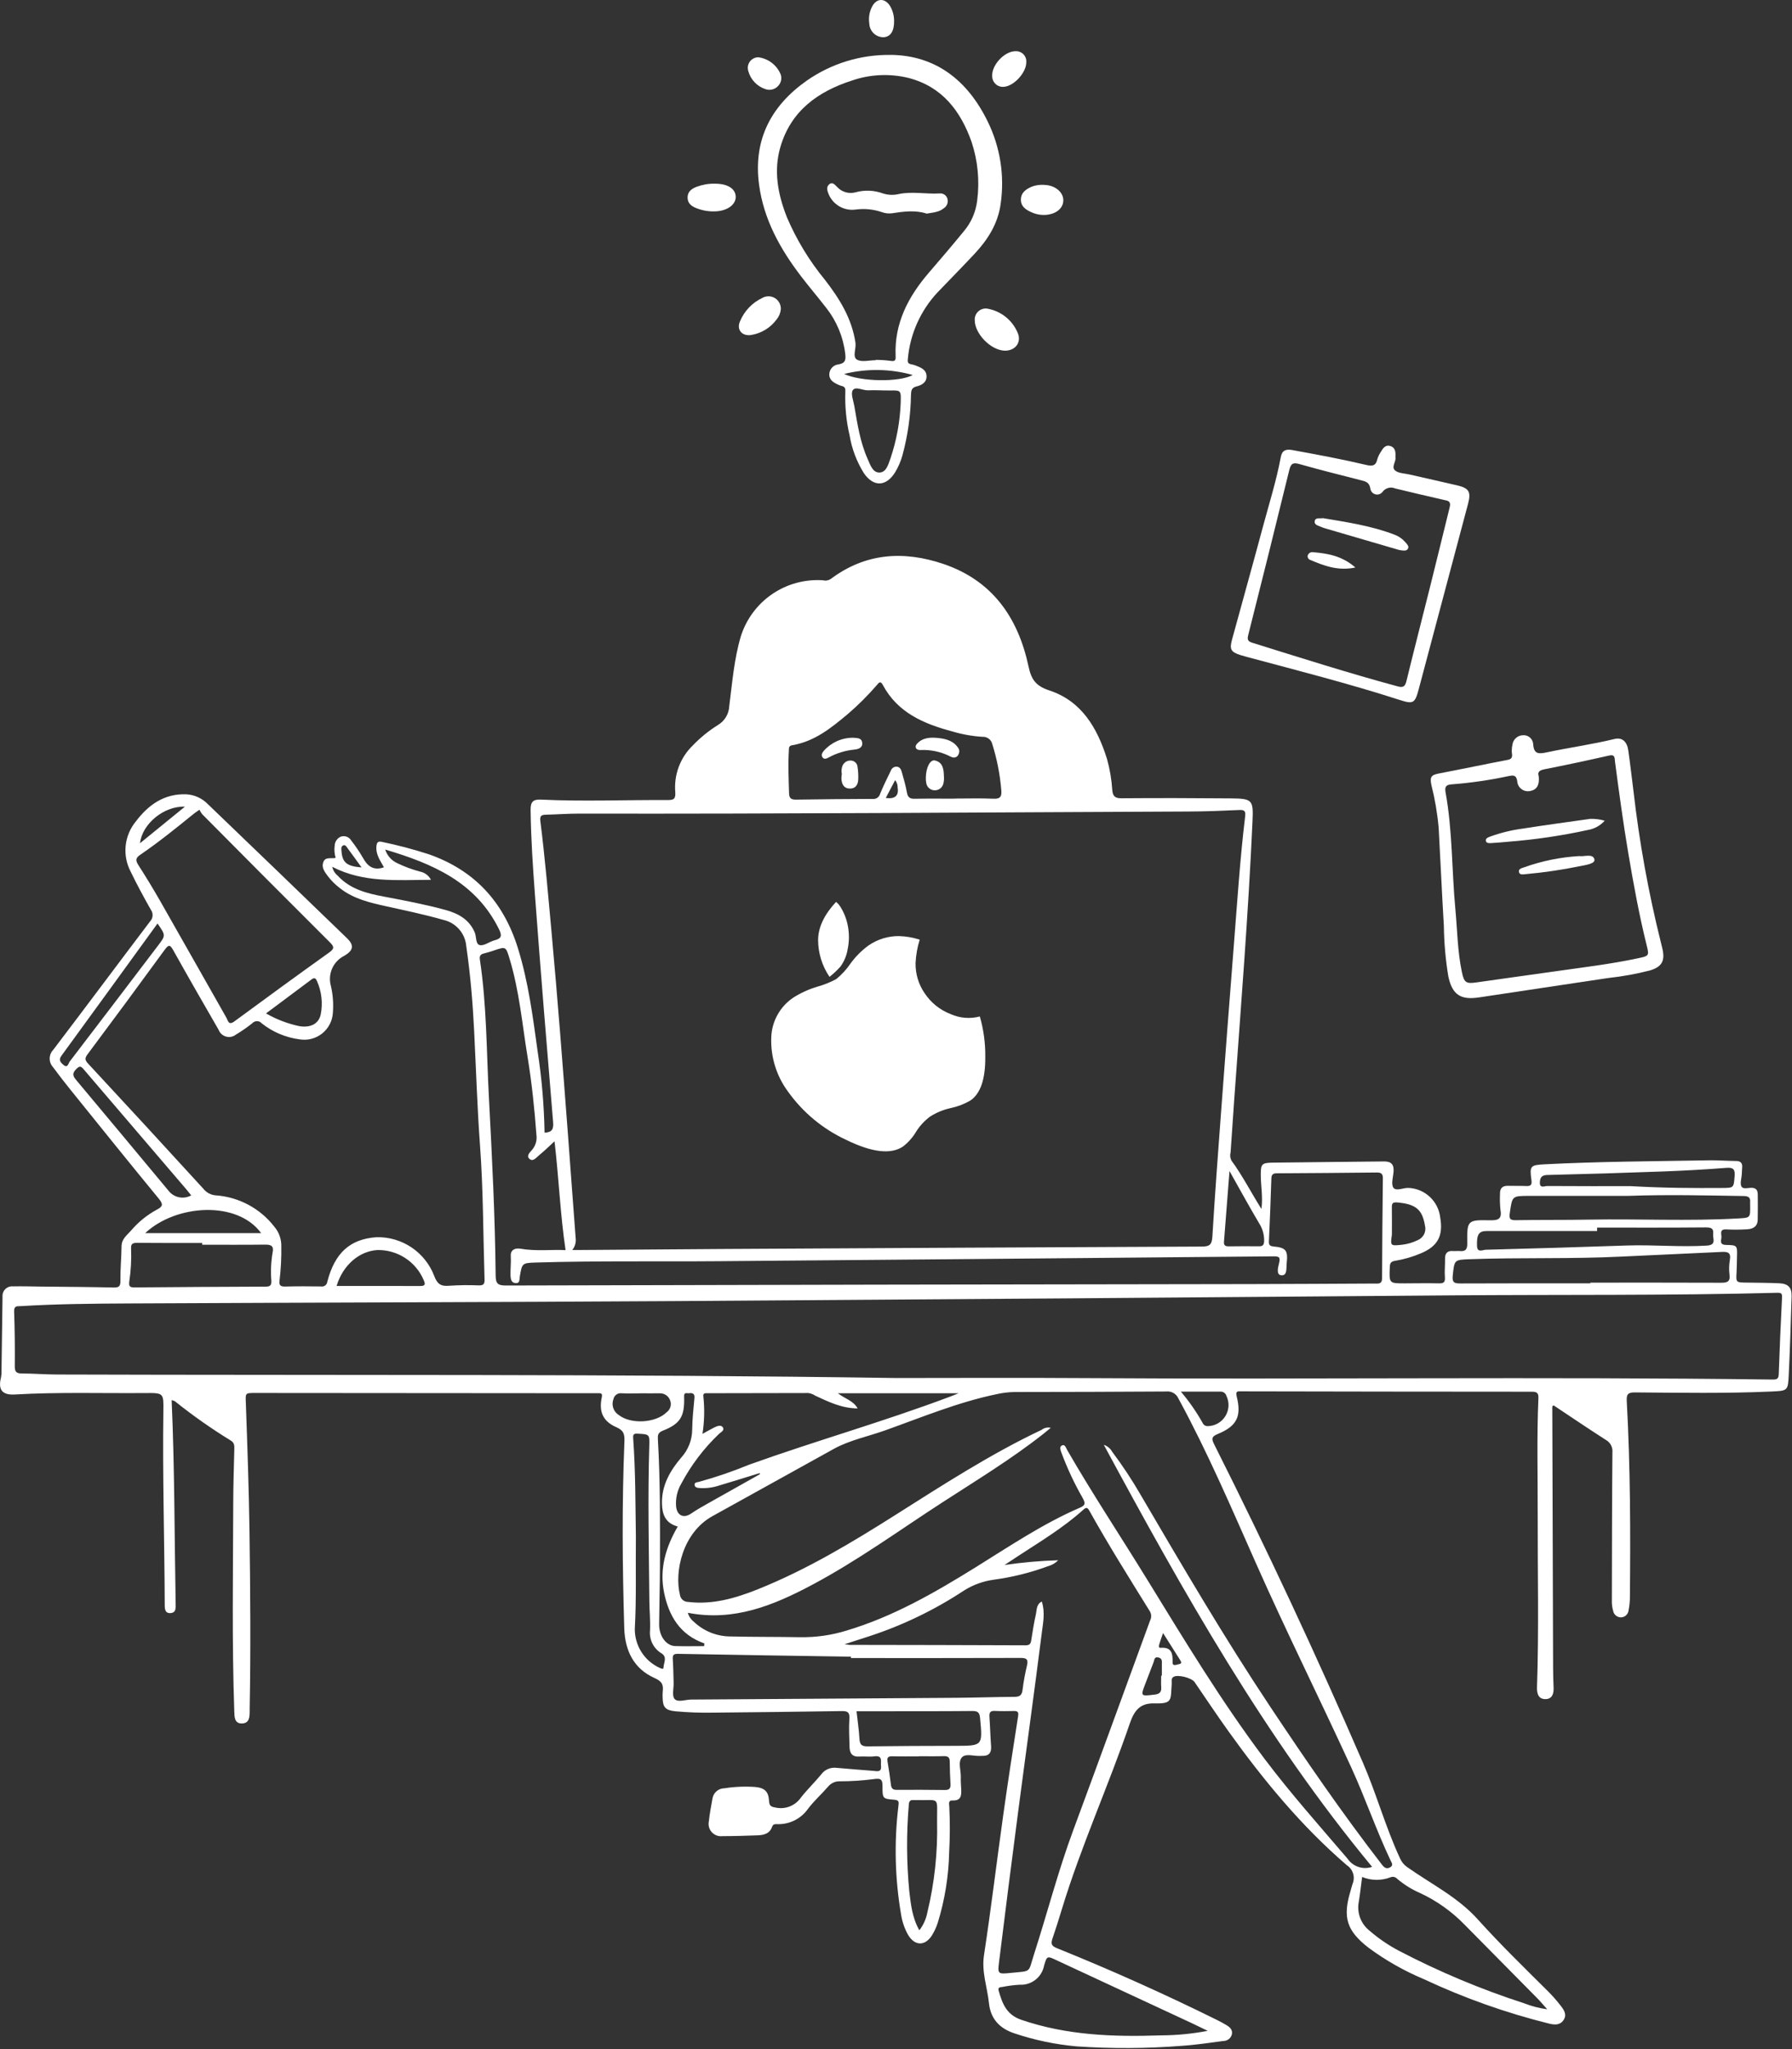 <svg width="357" height="408" viewBox="0 0 357 408" fill="none" xmlns="http://www.w3.org/2000/svg">
    <rect x="0" y="0" width="357" height="408" fill="#333333" stroke="none"/>
    <g clip-path="url(#clip0_78_27)">
    <path d="M142.299 36.578H142.631C144.973 36.618 146.456 37.557 146.566 39.066C146.675 40.599 145.113 41.879 142.837 42.066C141.457 42.175 140.07 41.97 138.78 41.466C137.821 41.098 136.985 40.537 136.98 39.349C136.975 38.161 137.773 37.587 138.745 37.209C139.88 36.776 141.086 36.56 142.301 36.572L142.299 36.578Z" fill="white"/>
    <path d="M207.841 36.807C208.05 36.824 208.382 36.824 208.707 36.877C210.565 37.177 211.885 38.486 211.832 39.959C211.782 41.409 210.545 42.51 208.644 42.759C207.543 42.889 206.428 42.708 205.426 42.235C204.318 41.744 203.349 41.061 203.382 39.714C203.415 38.314 204.437 37.634 205.615 37.143C206.328 36.885 207.084 36.77 207.841 36.805V36.807Z" fill="white"/>
    <path d="M202.325 10.197C202.616 10.181 202.908 10.228 203.179 10.336C203.451 10.443 203.696 10.607 203.898 10.818C204.1 11.029 204.254 11.281 204.349 11.556C204.445 11.832 204.48 12.125 204.452 12.416C204.468 14.393 202.086 17.061 200.119 17.27C199.817 17.318 199.509 17.301 199.215 17.219C198.921 17.137 198.648 16.992 198.415 16.795C198.181 16.598 197.994 16.352 197.864 16.076C197.735 15.799 197.666 15.498 197.664 15.193C197.515 12.967 200.106 10.187 202.322 10.193L202.325 10.197Z" fill="white"/>
    <path d="M151.061 11.404C152.041 11.528 152.971 11.91 153.756 12.51C154.541 13.111 155.153 13.908 155.53 14.821C155.673 15.241 155.689 15.693 155.576 16.122C155.463 16.551 155.227 16.937 154.896 17.233C154.579 17.54 154.18 17.751 153.746 17.84C153.313 17.928 152.864 17.891 152.451 17.733C151.64 17.461 150.908 16.994 150.32 16.372C149.732 15.751 149.307 14.995 149.08 14.17C148.977 13.855 148.949 13.52 148.999 13.193C149.049 12.865 149.176 12.554 149.369 12.284C149.562 12.015 149.816 11.795 150.11 11.642C150.404 11.489 150.73 11.407 151.061 11.404Z" fill="white"/>
    <path d="M178.122 4.103C178.158 6.183 177.435 7.278 176.098 7.417C175.727 7.429 175.357 7.369 175.009 7.238C174.662 7.107 174.343 6.909 174.072 6.655C173.802 6.401 173.583 6.096 173.431 5.758C173.278 5.419 173.193 5.054 173.182 4.683C172.996 3.479 173.216 2.248 173.806 1.183C174.692 -0.346 176.206 -0.4 177.23 1.057C177.807 1.968 178.115 3.024 178.119 4.103H178.122Z" fill="white"/>
    <path d="M184.612 42.534C182.403 41.801 180.017 42.103 177.612 42.478C176.953 42.544 176.287 42.46 175.665 42.232C173.999 41.667 172.224 41.493 170.48 41.724C169.375 41.882 168.249 41.672 167.276 41.125C166.303 40.579 165.536 39.727 165.096 38.702C164.811 38.019 164.552 37.239 165.186 36.708C165.896 36.117 166.377 36.867 166.838 37.298C167.3 37.777 167.884 38.121 168.526 38.294C169.169 38.467 169.847 38.462 170.487 38.28C172.255 37.798 174.129 37.876 175.852 38.502C176.902 38.849 178.029 38.893 179.103 38.628C181.78 38.081 184.494 38.678 187.191 38.519C187.527 38.482 187.865 38.564 188.147 38.75C188.429 38.935 188.638 39.214 188.737 39.537C188.845 39.884 188.837 40.257 188.715 40.599C188.593 40.942 188.363 41.236 188.06 41.437C187.118 42.237 185.95 42.31 184.61 42.532L184.612 42.534Z" fill="white"/>
    <path d="M189.408 201.93C187.268 201.11 185.438 199.639 184.179 197.724C182.978 195.964 182.356 193.874 182.399 191.744C182.475 190.167 182.751 188.606 183.22 187.098C181.898 186.671 180.522 186.431 179.133 186.387C176.947 186.36 174.807 187.016 173.011 188.262C171.638 189.265 170.432 190.477 169.435 191.854C168.64 193.025 167.676 194.073 166.574 194.963C165.375 195.602 164.11 196.106 162.8 196.468C161.145 196.962 159.565 197.679 158.102 198.597C156.772 199.475 155.673 200.66 154.897 202.052C154.122 203.444 153.693 205.002 153.647 206.594C153.51 210.444 154.68 214.226 156.967 217.326C159.931 221.484 163.924 224.801 168.556 226.951C173.7 229.469 177.479 229.914 179.895 228.285C180.939 227.481 181.821 226.486 182.494 225.352C183.242 224.157 184.21 223.115 185.348 222.282C186.611 221.491 188.004 220.927 189.462 220.618C190.815 220.325 192.114 219.823 193.312 219.129C195.346 217.757 196.338 214.823 196.286 210.326C196.31 207.642 195.943 204.969 195.199 202.39C193.273 202.901 191.23 202.738 189.408 201.93Z" fill="white"/>
    <path d="M168.876 188.97C169.203 187.392 169.202 185.763 168.874 184.185C168.607 182.869 168.099 181.612 167.377 180.479C167.334 180.416 167.281 180.336 167.205 180.249C167.129 180.161 167.077 180.081 167.034 180.017C166.95 179.948 166.871 179.874 166.796 179.796C166.722 179.717 166.644 179.643 166.561 179.573C164.204 182.111 163.011 184.627 162.981 187.121C162.981 189.753 163.773 192.324 165.254 194.5C166.053 193.879 166.792 193.183 167.46 192.423C168.193 191.397 168.678 190.215 168.876 188.97Z" fill="white"/>
    <path d="M34.196 278.812C34.796 292.454 34.747 305.943 34.996 319.426C35.009 320.235 35.056 321.098 33.996 321.181C32.901 321.267 32.822 320.428 32.818 319.598C32.768 306.716 32.367 293.837 32.546 280.951C32.596 277.368 32.606 277.342 29.009 277.371C20.33 277.447 11.648 277.155 2.973 277.66C0.418 277.809 -0.421 276.708 0.203 274.26C0.279 273.882 0.31 273.497 0.296 273.112C0.369 268.142 0.437 263.171 0.502 258.199C0.477 257.919 0.514 257.638 0.611 257.375C0.707 257.111 0.861 256.872 1.06 256.675C1.259 256.478 1.5 256.327 1.764 256.233C2.028 256.139 2.31 256.104 2.589 256.132C4.467 256.092 6.348 256.152 8.226 256.172C13.037 256.225 17.847 256.248 22.654 256.358C23.785 256.385 24.008 256.033 23.991 254.941C23.958 252.678 24.191 250.416 24.213 248.15C24.23 246.697 25.238 245.997 26.081 245.05C27.513 243.359 29.245 241.948 31.19 240.886C32.444 240.242 32.57 239.808 31.635 238.673C25.735 231.5 19.917 224.265 14.085 217.039C12.871 215.539 11.685 214 10.535 212.451C10.112 211.976 9.885 211.358 9.899 210.722C9.914 210.087 10.168 209.48 10.611 209.024C17.07 200.538 23.44 191.982 29.883 183.482C30.184 183.176 30.367 182.773 30.399 182.346C30.43 181.918 30.309 181.492 30.056 181.146C28.646 178.646 27.269 176.123 26.025 173.539C25.197 171.96 24.853 170.172 25.036 168.399C25.219 166.626 25.921 164.946 27.053 163.57C29.561 160.249 32.713 157.99 37.119 158.156C38.742 158.247 40.271 158.945 41.405 160.11C50.661 168.991 59.899 177.888 69.12 186.8C70.606 188.237 70.397 189.242 68.609 190.3C67.526 190.832 66.665 191.728 66.174 192.831C65.683 193.933 65.595 195.173 65.924 196.334C66.325 198.06 66.458 199.839 66.319 201.606C66.279 202.412 66.069 203.2 65.701 203.918C65.334 204.636 64.819 205.269 64.189 205.773C63.559 206.277 62.83 206.642 62.048 206.843C61.267 207.045 60.452 207.078 59.657 206.941C56.902 206.583 54.298 205.478 52.126 203.746C52.012 203.616 51.871 203.511 51.714 203.438C51.557 203.366 51.386 203.327 51.213 203.324C51.04 203.322 50.868 203.355 50.709 203.423C50.549 203.491 50.406 203.592 50.288 203.719C49.253 204.548 48.162 205.305 47.023 205.985C46.75 206.205 46.429 206.358 46.086 206.43C45.743 206.503 45.388 206.493 45.049 206.402C44.711 206.31 44.399 206.14 44.139 205.905C43.879 205.67 43.678 205.376 43.553 205.049C40.517 199.787 37.485 194.522 34.523 189.221C33.896 188.103 33.617 188.013 32.823 189.098C27.744 196.061 22.622 202.994 17.459 209.898C16.878 210.674 16.875 211.052 17.565 211.792C25.242 220.052 32.884 228.345 40.493 236.671C40.79 237.054 41.164 237.371 41.591 237.601C42.017 237.831 42.488 237.97 42.971 238.008C45.239 238.167 47.448 238.801 49.454 239.869C51.461 240.937 53.221 242.415 54.619 244.208C55.566 245.301 56.073 246.707 56.042 248.153C56.077 250.417 55.961 252.682 55.694 254.931C55.551 255.883 55.843 256.192 56.815 256.165C59.19 256.102 61.569 256.112 63.948 256.145C64.093 256.172 64.242 256.169 64.386 256.136C64.529 256.103 64.665 256.04 64.783 255.951C64.901 255.863 64.999 255.751 65.072 255.623C65.145 255.495 65.19 255.353 65.205 255.206C66.705 249.437 69.747 246.706 75.022 246.341C77.499 246.284 79.933 246.996 81.989 248.379C84.046 249.761 85.624 251.746 86.507 254.061C87.101 255.653 87.827 256.161 89.463 256.008C91.45 255.877 93.442 255.853 95.431 255.938C96.313 255.955 96.562 255.638 96.531 254.78C96.252 245.889 96.282 236.991 95.631 228.107C95.077 220.556 94.841 212.985 94.467 205.421C94.188 199.735 93.714 194.072 92.894 188.432C92.797 187.185 92.305 186.001 91.487 185.055C90.67 184.108 89.572 183.447 88.352 183.17C84.636 182.098 80.852 181.322 77.085 180.483C73.794 179.753 70.496 179.027 67.753 176.867C66.822 176.171 65.993 175.349 65.288 174.425C64.701 173.616 64.027 172.793 64.388 171.715C64.788 170.501 65.974 171.045 66.866 170.809C66.629 170.017 66.563 169.183 66.674 168.364C66.69 167.974 66.819 167.597 67.044 167.278C67.27 166.96 67.583 166.714 67.945 166.569C68.321 166.453 68.726 166.467 69.093 166.609C69.46 166.751 69.769 167.013 69.969 167.352C70.817 168.44 71.592 169.584 72.288 170.776C73.214 172.476 74.401 173.417 76.488 172.69C75.798 171.416 74.842 170.179 74.988 168.526C75.061 167.713 75.306 167.448 76.113 167.634C79.245 168.281 82.339 169.097 85.382 170.079C94.499 173.257 100.288 179.537 103.158 188.73C105.258 195.471 106.15 202.412 107.109 209.352C107.933 214.708 108.393 220.114 108.486 225.532C109.979 225.456 110.311 224.832 110.191 223.425C108.924 208.284 107.683 193.139 106.558 177.987C106.143 172.423 105.775 166.85 105.705 161.263C105.685 159.621 106.232 159.136 107.795 159.213C116.195 159.613 124.595 159.256 133.002 159.299C134.18 159.306 134.614 159.117 134.531 157.756C134.38 156.042 134.614 154.315 135.215 152.703C135.817 151.091 136.771 149.633 138.008 148.437C139.503 146.879 141.184 145.512 143.014 144.366C143.676 143.977 144.231 143.428 144.627 142.77C145.022 142.111 145.247 141.364 145.28 140.597C145.88 135.946 146.239 131.251 147.58 126.726C148.655 123.298 150.852 120.331 153.816 118.303C156.781 116.274 160.342 115.3 163.926 115.539C164.188 115.608 164.461 115.622 164.728 115.58C164.996 115.537 165.251 115.44 165.479 115.294C172.399 110.094 180.013 109.604 187.952 112.294C197.716 115.602 202.825 122.994 204.895 132.667C205.459 135.305 206.318 136.575 209.069 137.481C215.498 139.601 218.617 144.972 220.535 151.116C221.101 153.14 221.454 155.218 221.587 157.316C221.696 158.497 222.095 158.958 223.408 158.945C230.65 158.885 237.893 158.909 245.138 158.968C249.554 159.004 249.713 159.257 249.517 163.619C248.684 182.119 247.195 200.57 245.874 219.036C245.625 222.509 245.386 225.983 245.157 229.457C245.009 229.995 245.066 230.57 245.316 231.069C247.509 234.045 249.181 237.349 251.301 240.717C251.613 238.328 251.195 236.228 251.172 234.125C251.145 231.753 251.308 231.525 253.653 231.491C261.005 231.391 268.36 231.352 275.712 231.255C277.152 231.235 277.729 231.869 277.626 233.269C277.546 234.369 277.089 235.769 277.593 236.484C278.144 237.257 279.593 236.458 280.662 236.531C282.225 236.612 283.708 237.242 284.852 238.311C285.995 239.379 286.725 240.816 286.912 242.37C287.546 246.046 286.464 248.099 283.15 249.519C281.475 250.239 279.718 250.751 277.918 251.045C277.018 251.191 276.9 251.582 276.87 252.332C276.741 255.54 276.721 255.54 279.912 255.532C282.178 255.525 284.447 255.482 286.712 255.532C287.684 255.555 287.92 255.223 287.85 254.285C287.76 253.085 287.9 251.86 287.88 250.646C287.86 249.518 288.344 249.01 289.48 249.097C289.918 249.13 290.366 249.061 290.807 249.097C291.922 249.197 292.316 248.818 292.307 247.604C292.247 242.966 292.3 242.88 296.907 242.973C298.619 243.006 299.233 242.592 298.914 240.843C298.808 239.798 298.78 238.747 298.831 237.698C298.801 236.58 299.331 236.079 300.443 236.109C301.657 236.142 302.878 236.102 304.092 236.152C304.984 236.188 305.22 235.88 305.092 234.978C304.692 232.138 304.88 231.978 307.716 231.826C318.598 231.262 329.489 231.232 340.378 231.033C342.199 231 344.024 231.152 345.849 231.166C346.784 231.176 347.156 231.584 347.07 232.493C347.027 232.934 347.027 233.375 347 233.817C346.95 234.636 346.6 235.612 346.927 236.232C347.275 236.892 348.354 236.448 349.107 236.511C350.016 236.591 350.172 237.198 350.179 237.898C350.199 239.557 350.199 241.216 350.166 242.874C350.139 244.208 349.234 244.702 348.083 244.765C346.703 244.853 345.32 244.862 343.939 244.791C342.386 244.698 343.039 245.82 342.93 246.491C342.814 247.191 342.658 247.868 343.866 247.884C346.119 247.917 346.115 247.997 346.039 250.319C346.006 251.319 346.019 252.31 345.959 253.301C345.836 255.368 345.823 255.355 347.979 255.381C350.135 255.407 352.292 255.421 354.445 255.514C356.233 255.59 356.97 256.353 356.92 258.114C356.764 263.362 356.601 268.614 356.346 273.853C356.197 276.928 356.114 276.922 352.902 277.068C343.838 277.476 334.771 277.313 325.702 277.247C324.256 277.237 324.01 277.662 324.083 279.009C324.803 292.097 324.833 305.201 324.703 318.309C324.682 319.081 324.597 319.851 324.448 320.609C324.415 321.002 324.234 321.369 323.942 321.634C323.649 321.9 323.267 322.044 322.872 322.039C322.508 322.024 322.16 321.885 321.885 321.646C321.611 321.406 321.426 321.08 321.362 320.722C321.167 320.029 321.083 319.31 321.113 318.592C321.136 308.805 321.136 299.018 321.222 289.235C321.278 288.728 321.182 288.216 320.947 287.764C320.712 287.312 320.349 286.939 319.902 286.694C316.415 284.465 312.988 282.139 309.535 279.843C309.16 279.929 309.246 280.243 309.246 280.497C309.296 297.692 309.349 314.887 309.405 332.082C309.405 333.409 309.455 334.736 309.505 336.06C309.551 337.244 309.216 338.296 307.899 338.313C306.463 338.333 306.164 337.205 306.199 335.974C306.591 324.422 306.312 312.864 306.338 301.309C306.355 293.679 306.146 286.048 306.477 278.421C306.523 277.366 306.188 277.107 305.193 277.107C285.898 277.1 266.601 277.076 247.304 277.034C246.597 277.034 246.09 276.911 246.378 278.066C247.367 282.034 246.398 283.955 242.623 285.517C241.389 286.028 241.303 286.423 241.883 287.577C252.373 308.438 262.257 329.582 271.536 351.009C274.236 357.229 276.025 363.818 278.894 369.985C279.189 370.685 279.674 371.29 280.294 371.73C285.058 375.101 290.376 377.702 294.377 382.144C298.856 387.114 303.653 391.785 308.4 396.496C309.302 397.399 310.145 398.359 310.924 399.37C311.574 400.203 312.218 401.145 311.481 402.23C310.774 403.275 309.686 403.179 308.631 402.93C300.056 400.803 291.709 397.844 283.709 394.095C279.78 392.454 276.063 390.346 272.638 387.818C268.292 384.434 267.453 381.806 269.038 376.555C269.181 376.08 269.284 375.59 269.449 375.125C269.73 374.472 269.771 373.741 269.567 373.06C269.363 372.38 268.925 371.793 268.331 371.403C259.218 363.57 251.64 354.361 244.67 344.63C242.388 341.442 240.211 338.174 237.995 334.939C237.395 334.06 234.575 333.346 233.749 333.907C233.249 334.249 233.464 334.816 233.427 335.284C233.175 338.472 233.709 339.265 229.944 339.166C227.117 339.093 225.96 340.589 225.08 343.16C220.827 355.581 215.373 367.567 211.541 380.148C210.947 382.102 210.341 384.048 209.676 385.98C209.341 386.955 209.404 387.44 210.542 387.897C221.342 392.253 231.966 397.015 242.414 402.183C243.058 402.501 243.691 402.84 244.305 403.208C244.995 403.619 245.605 404.144 245.416 405.056C245.321 405.437 245.101 405.776 244.79 406.017C244.48 406.258 244.097 406.388 243.704 406.386C240.967 406.738 238.23 407.169 235.476 407.345C228.475 407.899 221.442 407.935 214.436 407.454C210.255 407.076 206.133 406.214 202.151 404.886C199.195 403.927 197.344 402.016 197.019 398.855C196.691 395.677 195.519 392.655 196.03 389.304C197.45 379.971 198.575 370.596 199.885 361.247C200.797 354.741 201.803 348.247 202.818 341.759C202.947 340.933 202.798 340.659 201.969 340.684C200.698 340.717 199.424 340.724 198.154 340.664C197.215 340.621 197.059 341.064 197.116 341.872C197.255 343.799 197.292 345.737 197.441 347.664C197.541 349.004 197.023 349.658 195.666 349.611C195.557 349.611 195.444 349.611 195.334 349.618C194.077 349.711 192.411 349.087 191.661 349.883C190.782 350.815 191.461 352.511 191.409 353.871C191.379 354.641 191.452 355.417 191.489 356.19C191.545 357.434 191.525 358.575 189.757 358.49C188.857 358.447 189.093 359.223 189.117 359.711C189.264 362.748 189.255 365.791 189.09 368.828C188.986 373.582 188.222 378.298 186.821 382.842C186.533 383.734 186.138 384.587 185.643 385.383C184.263 387.526 182.243 387.466 180.932 385.294C180.22 384.041 179.741 382.67 179.519 381.247C178.288 374.101 178.106 366.814 178.978 359.616C179.068 358.816 179.157 358.428 178.149 358.349C175.876 358.173 175.797 358.113 175.813 355.749C175.823 354.389 175.581 353.994 174.075 354.239C171.828 354.534 169.564 354.681 167.297 354.68C166.86 354.666 166.427 354.752 166.028 354.931C165.63 355.11 165.277 355.377 164.997 355.712C163.697 357.218 162.184 358.552 160.989 360.131C160.325 361.085 159.439 361.864 158.408 362.401C157.376 362.938 156.23 363.216 155.067 363.213C154.616 363.223 154.045 363.067 153.816 363.734C153.335 365.134 152.141 365.393 150.883 365.439C148.564 365.522 146.242 365.595 143.919 365.598C143.529 365.645 143.134 365.599 142.766 365.462C142.399 365.326 142.069 365.103 141.804 364.813C141.54 364.523 141.349 364.174 141.247 363.795C141.145 363.416 141.136 363.018 141.219 362.635C141.372 361.099 141.683 359.579 141.946 358.057C142.046 357.503 142.336 357.002 142.766 356.64C143.196 356.277 143.739 356.075 144.301 356.07C146.324 355.754 148.376 355.665 150.419 355.805C152.347 355.987 153.106 356.705 153.212 358.612C153.265 359.544 153.594 359.757 154.469 359.899C155.411 360.114 156.396 360.044 157.297 359.698C158.199 359.351 158.977 358.743 159.532 357.952C160.783 356.34 162.276 354.92 163.573 353.341C163.909 352.868 164.365 352.493 164.894 352.256C165.423 352.019 166.006 351.927 166.582 351.991C169.057 352.217 171.535 352.402 174.01 352.601C174.763 352.661 175.646 352.923 175.51 351.601C175.417 350.709 175.938 349.484 174.176 349.707C173.197 349.833 172.185 349.68 171.193 349.747C169.813 349.847 169.275 349.12 169.246 347.879C169.2 346.001 169.087 344.113 169.21 342.242C169.293 340.962 168.91 340.673 167.677 340.696C159.164 340.842 150.648 340.915 142.135 341.008C139.592 341.059 137.047 340.967 134.514 340.733C132.567 340.533 132.032 339.947 132.006 337.983C131.988 337.596 131.994 337.208 132.026 336.822C132.175 335.468 131.953 334.805 130.361 334.095C126.28 332.27 124.499 328.677 124.366 324.212C123.994 311.831 123.892 299.446 124.396 287.068C124.452 285.694 124.33 284.842 122.82 284.188C120.12 283.02 119.293 281.109 119.874 278.283C120.02 277.573 119.901 277.383 119.237 277.407C118.849 277.42 118.464 277.407 118.076 277.407L50.898 277.357C48.778 277.357 48.904 277.35 48.98 279.467C49.28 287.92 49.58 296.373 49.703 304.83C49.866 316.604 49.962 328.382 49.74 340.159C49.74 340.325 49.74 340.491 49.74 340.659C49.74 341.804 49.72 343.107 48.24 343.159C46.681 343.215 46.714 341.852 46.674 340.74C46.193 326.922 46.428 313.098 46.465 299.277C46.475 295.684 46.591 292.091 46.681 288.498C46.698 287.805 46.681 287.251 45.964 286.823C42.1 284.455 38.389 281.847 34.853 279.013C34.647 278.91 34.428 278.833 34.203 278.784L34.196 278.812ZM114.004 248.887C114.83 248.887 115.381 248.887 115.932 248.887C125.327 248.82 134.724 248.753 144.122 248.687C175.905 248.507 207.688 248.347 239.473 248.206C241.073 248.199 241.437 247.735 241.53 246.185C242.03 237.858 242.655 229.537 243.275 221.217C244.098 210.199 244.941 199.182 245.806 188.167C246.483 179.634 247.027 171.088 248.052 162.588C248.175 161.56 247.982 161.228 246.894 161.281C243.583 161.437 240.265 161.566 236.951 161.581C196.433 161.75 155.916 162.075 115.395 161.999C113.185 161.999 110.979 162.162 108.77 162.218C107.914 162.241 107.509 162.4 107.645 163.465C108.581 170.865 109.208 178.291 109.888 185.719C111.099 198.976 112.114 212.25 113.119 225.519C113.65 232.519 114.144 239.513 114.682 246.506C114.739 246.928 114.708 247.358 114.591 247.767C114.475 248.177 114.275 248.559 114.004 248.888V248.887ZM178.674 274.379C190.893 274.379 203.108 274.309 215.327 274.392C261.266 274.692 307.208 274.087 353.146 274.684C353.965 274.694 354.324 274.558 354.357 273.639C354.536 268.559 354.754 263.48 355.011 258.401C355.051 257.615 354.938 257.386 354.066 257.409C332.346 257.99 310.615 257.747 288.892 257.927C237.479 258.348 186.067 258.726 134.654 259.062C98.277 259.288 61.899 259.351 25.522 259.533C18.392 259.569 11.26 259.633 4.14 260.064C3.42 260.107 2.773 259.945 2.816 261.132C2.945 264.778 2.979 268.432 2.945 272.073C2.935 273.198 3.336 273.473 4.375 273.473C6.694 273.486 9.013 273.673 11.335 273.682C67.117 273.861 122.899 273.553 178.681 274.382L178.674 274.379ZM137.032 321.114C137.212 321.805 137.612 322.419 138.173 322.862C140.146 324.76 142.774 325.826 145.512 325.838C150.153 325.951 154.801 325.901 159.443 325.987C162.538 326.031 165.621 325.593 168.58 324.687C177.896 321.92 186.2 317.13 194.38 312.054C201.135 307.864 207.74 303.402 215.072 300.23C216.12 299.775 216.323 299.447 215.742 298.365C214.061 295.446 212.626 292.392 211.452 289.235C211.286 288.751 210.981 288.035 211.611 287.782C212.175 287.553 212.364 288.296 212.593 288.698C217.616 297.41 223.176 305.79 228.444 314.35C235.938 326.539 243.323 338.787 251.949 350.24C257.149 357.14 262.884 363.563 268.484 370.119C269.008 370.88 269.768 371.447 270.646 371.734C271.524 372.021 272.472 372.012 273.344 371.708C251.965 345.89 235.756 317.021 219.901 287.68C220.617 287.919 221.216 288.419 221.58 289.08C223.636 291.819 225.526 294.68 227.24 297.646C235.564 311.846 243.878 326.038 253.004 339.753C260.14 350.475 267.416 361.078 275.304 371.263C275.788 371.89 276.246 372.205 276.949 371.804C277.679 371.389 277.214 370.835 276.995 370.371C274.139 364.33 271.979 357.99 269.195 351.922C262.955 338.33 256.28 324.943 250.212 311.268C245.312 300.224 240.558 289.103 234.769 278.474C234.568 278.007 234.221 277.617 233.781 277.363C233.34 277.109 232.829 277.004 232.324 277.064C222.262 277.14 212.199 277.147 202.137 277.164C200.923 277.186 199.715 277.332 198.531 277.599C190.874 279.188 183.675 282.184 176.353 284.799C172.926 286.023 169.237 286.756 166.095 288.499C158.028 292.957 149.962 297.426 141.895 301.905C135.947 305.216 134.331 313.025 135.449 317.498C135.494 317.902 135.686 318.275 135.989 318.545C136.292 318.816 136.685 318.965 137.091 318.964C141.984 319.551 146.536 318.218 150.959 316.449C160.689 312.554 169.637 307.18 178.465 301.593C187.937 295.601 197.355 289.504 207.517 284.693C207.769 284.493 208.064 284.353 208.378 284.283C208.693 284.214 209.019 284.217 209.332 284.293C208.741 284.777 208.332 285.126 207.909 285.461C201.476 290.54 194.473 294.777 187.615 299.222C179.042 304.779 170.758 310.804 161.715 315.601C154.061 319.662 146.192 322.901 137.049 321.128L137.032 321.114ZM110.48 227.242C109.329 228.294 108.43 229.183 107.451 229.979C106.89 230.437 106.207 231.379 105.497 230.765C104.731 230.098 105.676 229.365 106.097 228.828C106.414 228.424 106.646 227.96 106.778 227.464C106.91 226.968 106.939 226.45 106.863 225.942C106.485 220.76 105.944 215.601 105.105 210.475C104.037 203.943 103.46 197.321 101.532 190.948C100.772 188.437 100.786 188.44 98.42 189.248C97.743 189.48 97.053 189.686 96.36 189.858C95.693 190.024 95.497 190.382 95.6 191.058C96.98 200.208 96.92 209.458 97.408 218.67C98.028 230.424 98.626 242.185 98.742 253.959C98.759 255.515 99.133 255.966 100.762 255.959C150.3 255.829 199.839 255.735 249.38 255.677C257.508 255.664 265.636 255.607 273.761 255.571C274.514 255.571 275.33 255.771 275.337 254.506C275.36 247.87 275.412 241.237 275.493 234.606C275.503 233.75 275.181 233.455 274.325 233.461C267.69 233.533 261.056 233.585 254.425 233.617C253.698 233.617 253.31 233.776 253.28 234.617C253.147 238.817 252.983 243.012 252.789 247.204C252.756 247.934 253.054 248.126 253.744 248.193C256.182 248.422 256.62 248.953 256.328 251.56C256.228 252.446 256.51 254.06 255.228 253.919C254.183 253.806 254.634 252.27 254.828 251.454C255.128 250.21 254.709 250.147 253.64 250.154C216.818 250.496 179.997 250.817 143.178 251.119C131.016 251.219 118.85 251.019 106.691 251.388C104 251.471 104.007 251.547 103.556 254.158C103.456 254.712 103.632 255.545 102.71 255.485C101.857 255.432 101.728 254.652 101.705 253.995C101.665 252.678 101.838 251.371 101.758 250.037C101.688 248.889 102.591 248.437 103.705 248.637C106.777 249.164 109.862 248.776 112.672 248.912C111.607 241.759 111.335 234.6 110.472 227.258L110.48 227.242ZM210.834 310.651C210.263 311.236 209.544 311.654 208.754 311.862C205.283 313.142 201.681 314.037 198.015 314.533C195.892 314.815 193.854 315.552 192.043 316.696C186.182 320.561 179.83 323.624 173.156 325.803C171.656 326.277 170.156 326.772 168.263 327.386C168.91 327.466 169.119 327.515 169.325 327.515C180.99 327.538 192.651 327.545 204.316 327.598C205.145 327.598 205.335 327.283 205.444 326.583C205.713 324.838 205.991 323.093 206.38 321.371C206.566 320.538 206.42 319.487 207.541 318.871C208.241 321.014 207.806 323.071 207.554 325.048C206.038 337.041 204.369 349.014 202.8 361.004C201.503 370.91 200.243 380.821 199.021 390.739C198.739 393.008 198.829 393.085 201.184 392.846C205.65 392.388 204.76 392.955 206.021 389.046C208.655 380.858 210.808 372.518 213.801 364.44C218.957 350.526 224.019 336.579 229.125 322.648C229.274 322.361 229.347 322.039 229.334 321.716C229.322 321.393 229.226 321.078 229.055 320.803C224.955 314.184 220.807 307.592 217.012 300.788C216.604 300.058 216.325 300.144 215.798 300.622C211.798 304.222 207.182 306.979 202.698 309.911C201.839 310.475 200.979 311.041 200.12 311.611C203.668 311.088 207.244 310.771 210.829 310.662L210.834 310.651ZM39.734 161.23C39.163 161.63 38.845 161.83 38.553 162.073C35.076 164.89 31.596 167.706 27.897 170.228C26.965 170.865 27.008 171.376 27.565 172.245C29.051 174.567 30.494 176.926 31.865 179.321C36.297 187.087 40.686 194.877 45.109 202.65C45.434 203.221 45.509 204.242 46.698 203.367C52.965 198.745 59.265 194.169 65.598 189.639C66.719 188.839 66.52 188.431 65.674 187.585C57.181 179.118 48.714 170.626 40.274 162.109C40.063 161.838 39.882 161.544 39.737 161.233L39.734 161.23ZM169.524 330.135V329.863C158.039 329.684 146.55 329.518 135.064 329.299C134.075 329.279 133.986 329.644 134.036 330.444C134.136 331.987 134.152 333.533 134.199 335.079C134.232 336.179 133.831 337.657 134.388 338.279C135.055 339.022 136.548 338.408 137.679 338.402C155.299 338.299 172.918 338.183 190.535 338.054C194.4 338.024 198.265 337.885 202.13 337.862C203.158 337.855 203.583 337.52 203.709 336.475C203.917 334.833 204.214 333.204 204.598 331.595C204.877 330.401 204.512 330.109 203.321 330.115C192.054 330.155 180.788 330.138 169.521 330.138L169.524 330.135ZM190.186 159.035V159.002C192.786 159.002 195.386 158.919 197.976 159.035C199.326 159.095 199.568 158.527 199.482 157.399C199.229 154.261 198.625 151.162 197.682 148.159C197.581 147.726 197.33 147.343 196.973 147.078C196.617 146.813 196.178 146.682 195.735 146.709C193.695 146.584 191.675 146.224 189.717 145.637C184.044 144.127 178.817 141.918 175.856 136.348C175.375 135.439 175.027 136.02 174.672 136.421C172.902 138.472 170.981 140.387 168.924 142.151C165.613 144.924 162.266 147.651 157.813 148.385C157.086 148.504 157.179 149.019 157.153 149.503C156.987 152.32 157.113 155.133 157.196 157.95C157.226 159.018 157.677 159.227 158.616 159.214C163.699 159.138 168.782 159.091 173.867 159.075C174.19 159.111 174.515 159.03 174.783 158.847C175.051 158.663 175.244 158.389 175.327 158.075C175.974 156.496 176.734 154.96 177.48 153.424C177.565 153.186 177.725 152.983 177.935 152.844C178.146 152.705 178.396 152.638 178.648 152.654C179.248 152.707 179.501 153.175 179.633 153.646C180.021 155.026 180.433 156.406 180.678 157.813C180.85 158.785 181.285 159.064 182.227 159.044C184.878 158.991 187.527 159.024 190.183 159.024L190.186 159.035ZM151.413 293.512C151.383 293.446 151.357 293.376 151.327 293.312C148.656 294.135 145.996 294.984 143.315 295.767C142.055 296.194 140.725 296.372 139.397 296.291C138.969 296.248 138.428 296.208 138.375 295.664C138.325 295.14 138.866 295.143 139.211 295.064C142.615 294.128 145.959 292.985 149.224 291.642C162.524 286.868 176.136 283.042 189.357 278.053C189.808 277.884 190.257 277.698 190.979 277.413H166.916C168.349 278.531 169.971 278.853 170.861 280.435C167.646 280.412 165.025 279.101 162.381 277.88C161.973 277.604 161.506 277.429 161.017 277.369C154.325 277.389 147.637 277.389 140.946 277.405C140.525 277.405 140.007 277.329 140.123 278.069C140.388 280.544 140.328 283.044 139.947 285.504C140.833 285.016 141.536 284.604 142.259 284.24C142.81 283.958 143.589 283.659 143.959 284.14C144.459 284.794 143.591 285.165 143.203 285.54C140.199 288.407 137.674 291.738 135.725 295.406C134.908 296.8 134.548 298.415 134.697 300.024C134.919 301.816 136.243 302.36 137.689 301.364C138.777 300.614 139.938 299.964 141.089 299.317C144.523 297.373 147.966 295.452 151.407 293.517L151.413 293.512ZM271.36 373.735C271.131 375.45 270.96 377.086 270.69 378.701C270.49 379.766 270.586 380.865 270.97 381.879C271.353 382.892 272.008 383.781 272.863 384.447C274.663 386.001 276.636 387.343 278.742 388.447C286.718 392.606 295.029 396.089 303.587 398.861C305.081 399.452 306.642 399.859 308.235 400.072C307.445 399.193 306.885 398.516 306.271 397.892C301.424 392.972 296.568 388.059 291.703 383.155C289.187 380.581 286.228 378.481 282.968 376.955C281.292 376.234 279.732 375.268 278.34 374.089C278.179 373.907 277.965 373.781 277.728 373.727C277.491 373.673 277.244 373.695 277.02 373.789C275.197 374.494 273.172 374.473 271.364 373.729L271.36 373.735ZM240.599 404.363C239.259 403.716 238.33 403.255 237.391 402.817C228.44 398.657 219.489 394.495 210.538 390.333C208.664 389.457 208.584 389.351 208.003 391.362C207.794 392.484 207.182 393.491 206.283 394.195C205.384 394.899 204.26 395.25 203.12 395.184C201.963 395.252 200.813 395.399 199.676 395.625C199.291 395.685 198.74 395.645 198.956 396.388C199.686 398.916 200.485 401.145 203.456 402.164C212.523 405.269 221.849 405.588 231.264 405.264C234.397 405.254 237.523 404.953 240.6 404.364L240.599 404.363ZM316.824 255.529V255.39C325.493 255.39 334.162 255.373 342.831 255.41C344.009 255.41 344.731 255.281 344.55 253.831C344.429 252.842 344.452 251.84 344.62 250.858C344.875 249.392 344.202 249.212 342.978 249.275C336.366 249.61 329.751 249.866 323.139 250.197C313.039 250.705 302.932 250.356 292.833 250.724C289.668 250.84 289.761 250.843 289.413 253.972C289.254 255.412 289.778 255.558 290.986 255.551C299.596 255.509 308.212 255.529 316.824 255.529ZM40.284 247.842V247.487C35.984 247.487 31.678 247.51 27.375 247.467C26.493 247.457 26.048 247.6 26.114 248.612C26.202 250.818 26.079 253.028 25.749 255.212C25.63 256.171 25.949 256.347 26.791 256.34C35.51 256.267 44.227 256.214 52.944 256.181C53.803 256.181 54.092 255.936 54.062 255.046C53.907 253.174 53.988 251.29 54.301 249.439C54.583 248.158 54.095 247.807 52.861 247.82C48.671 247.873 44.477 247.84 40.284 247.84V247.842ZM324.319 238.115C318.165 238.115 311.419 238.115 304.676 238.115C301.193 238.115 301.276 238.135 300.784 241.502C300.602 242.749 300.874 242.972 302.048 242.952C306.855 242.869 311.669 242.932 316.476 242.843C326.419 242.657 336.365 243.175 346.304 242.604C348.693 242.468 348.693 242.491 348.663 240.086C348.647 239.865 348.645 239.643 348.656 239.422C348.779 238.37 348.256 238.155 347.296 238.141C339.835 238.028 332.374 237.832 324.322 238.114L324.319 238.115ZM66.187 172.596C66.344 173.288 66.727 173.908 67.275 174.358C69.743 177.042 73.058 177.881 76.451 178.518C80.571 179.294 84.692 180.074 88.743 181.182C91.278 181.875 93.451 183.043 94.569 185.638C94.947 186.514 94.702 188 95.597 188.183C96.466 188.362 97.511 187.483 98.52 187.227C99.903 186.879 100.053 186.327 99.42 185.041C94.789 175.626 86.193 171.966 76.741 169.156C76.932 169.76 77.25 170.316 77.673 170.788C78.095 171.26 78.614 171.636 79.193 171.893C80.638 172.585 82.144 173.14 83.693 173.549C84.155 173.639 84.59 173.833 84.966 174.117C85.341 174.401 85.647 174.768 85.859 175.188C79.041 175.198 72.502 175.838 66.189 172.594L66.187 172.596ZM170.638 340.728C170.854 342.676 171.119 344.467 171.222 346.265C171.288 347.396 171.706 347.735 172.834 347.721C178.683 347.641 184.534 347.628 190.384 347.615C195.805 347.602 195.762 347.615 195.251 342.088C195.142 340.904 194.73 340.671 193.645 340.681C187.74 340.737 181.834 340.721 175.929 340.727H170.637L170.638 340.728ZM318.171 244.428V245.115C310.826 245.115 303.479 245.115 296.132 245.115C294.603 245.115 294.165 245.838 294.251 248.094C294.304 249.504 295.399 248.854 295.973 248.84C305.358 248.598 314.743 248.316 324.126 247.994C329.426 247.818 334.726 248.342 340.026 248.014C342.046 247.888 341.181 246.627 341.29 245.725C341.436 244.514 340.802 244.381 339.704 244.391C332.524 244.458 325.351 244.425 318.171 244.425V244.428ZM126.677 306.016C126.604 312.359 126.8 318.331 126.465 324.296C126.445 325.932 126.9 327.539 127.776 328.921C128.652 330.303 129.91 331.401 131.398 332.082C131.677 332.198 132.181 332.482 132.188 332.012C132.208 331.063 133.007 329.942 131.753 329.182C130.988 328.717 130.371 328.045 129.971 327.245C129.572 326.444 129.406 325.547 129.494 324.657C129.587 322.657 129.378 320.686 129.361 318.702C129.275 308.421 129.029 298.143 129.351 287.862C129.424 285.562 129.374 285.593 127.051 285.462C126.314 285.419 126.082 285.562 126.139 286.344C126.62 293.016 126.58 299.704 126.68 306.014L126.677 306.016ZM140.277 327.769C140.29 327.587 140.307 327.404 140.32 327.222C135.493 325.533 133.247 321.785 132.295 317.09C131.343 312.395 132.62 308.073 135.019 303.949C132.537 303.285 131.919 301.514 131.874 299.354C131.801 295.754 133.503 292.825 135.699 290.241C137.104 288.706 137.888 286.704 137.899 284.624C137.926 282.531 138.151 280.437 138.344 278.347C138.427 277.431 137.936 277.322 137.249 277.408C136.841 277.461 136.249 277.126 136.287 278.062C136.426 282.027 135.557 283.48 132.037 284.87C131.048 285.261 131.019 285.796 131.065 286.615C131.549 295.002 131.496 303.402 131.473 311.799C131.463 315.667 131.344 319.532 131.31 323.399C131.29 325.755 132.71 327.699 134.518 327.752C136.436 327.812 138.356 327.765 140.277 327.765V327.769ZM183.149 384.342C183.951 383.308 184.496 382.1 184.741 380.815C186.169 374.912 186.822 368.848 186.685 362.777C186.642 357.432 187.415 358.56 182.185 358.418C182.129 358.418 182.076 358.418 182.019 358.418C181.336 358.362 181.093 358.618 181.05 359.357C180.567 365.076 180.598 370.828 181.143 376.542C181.458 379.136 181.703 381.781 183.149 384.342ZM324.896 236.178C331.757 236.559 337.39 236.573 343.023 236.54C345.423 236.527 345.382 236.533 345.568 234.178C345.668 232.914 345.376 232.423 343.968 232.532C339.731 232.857 335.488 233.098 331.238 233.255C323.568 233.54 315.894 233.773 308.217 233.955C307.033 233.982 306.79 234.609 306.771 235.484C306.744 236.672 307.727 236.144 308.227 236.148C314.192 236.191 320.157 236.175 324.895 236.175L324.896 236.178ZM67.06 256.05C72.693 256.05 78.214 256.04 83.734 256.06C84.819 256.06 84.734 255.625 84.388 254.839C83.62 253.051 82.338 251.531 80.705 250.473C79.072 249.415 77.161 248.867 75.215 248.897C71.569 249.097 68.291 251.916 67.057 256.05H67.06ZM38.097 238.016C37.739 237.578 37.407 237.15 37.055 236.735C30.267 228.812 23.485 220.886 16.708 212.958C16.098 212.241 15.875 212.172 15.159 212.892C14.194 213.864 14.668 214.435 15.315 215.208C21.41 222.486 27.492 229.774 33.562 237.071C34.078 237.747 34.821 238.215 35.654 238.388C36.487 238.561 37.354 238.428 38.097 238.013V238.016ZM183.039 349.679V349.712C181.271 349.712 179.506 349.745 177.739 349.699C176.913 349.676 176.681 349.964 176.817 350.761C177.079 352.28 177.302 353.807 177.487 355.343C177.573 356.08 177.859 356.391 178.638 356.385C181.838 356.361 185.038 356.37 188.238 356.411C189.121 356.424 189.406 356.076 189.356 355.233C189.27 353.747 189.213 352.257 189.207 350.768C189.207 349.902 188.839 349.64 188.007 349.668C186.351 349.721 184.696 349.685 183.037 349.685L183.039 349.679ZM52.024 245.53C47.293 239.024 35.094 239.754 28.924 245.53H52.024ZM31.382 183.879C24.966 192.714 18.619 201.479 12.236 210.217C11.609 211.073 12.067 211.534 12.621 212.017C13.5 212.777 13.61 211.725 13.882 211.37C19.757 203.693 25.616 196.005 31.459 188.306C33.024 186.251 33.041 186.265 31.379 183.879H31.382ZM244.938 233.165C244.547 238.185 244.201 242.72 243.838 247.251C243.775 248.037 244.18 248.17 244.83 248.163C246.817 248.14 248.804 248.12 250.788 248.153C251.578 248.166 251.813 247.884 251.84 247.098C251.867 245.844 251.517 244.611 250.835 243.558C248.88 240.268 247.046 236.908 244.936 233.165H244.938ZM52.993 201.784C55.05 202.964 57.279 203.817 59.598 204.312C61.844 204.7 63.493 203.864 63.898 201.976C64.34 199.737 64.076 197.416 63.142 195.334C62.877 194.69 62.571 194.634 62.042 195.034C59.094 197.242 56.142 199.442 52.993 201.784ZM127.612 277.425V277.432C126.341 277.432 125.071 277.482 123.803 277.415C123.445 277.375 123.085 277.47 122.792 277.68C122.499 277.89 122.294 278.201 122.217 278.553C121.991 279.125 121.973 279.758 122.167 280.342C122.36 280.926 122.752 281.424 123.275 281.748C125.684 283.648 130.67 283.348 132.826 281.177C133.163 280.929 133.414 280.581 133.543 280.183C133.672 279.785 133.673 279.356 133.546 278.958C133.414 278.502 133.133 278.103 132.748 277.825C132.364 277.547 131.897 277.405 131.423 277.422C130.152 277.442 128.885 277.422 127.614 277.422L127.612 277.425ZM277.295 245.825C276.98 248.074 276.98 248.081 279.229 247.855C280.328 247.736 281.399 247.43 282.394 246.949C282.967 246.723 283.435 246.292 283.707 245.74C283.979 245.188 284.036 244.555 283.867 243.963C283.333 240.795 282.009 239.74 278.35 239.421C277.501 239.348 277.272 239.574 277.285 240.36C277.312 242.179 277.295 244.001 277.295 245.822V245.825ZM235.251 277.087C236.882 279.009 238.326 281.082 239.564 283.278C239.643 283.482 239.783 283.657 239.965 283.78C240.148 283.902 240.363 283.965 240.582 283.961C241.291 283.954 241.987 283.768 242.605 283.42C243.223 283.072 243.742 282.573 244.115 281.97C244.488 281.367 244.702 280.679 244.738 279.971C244.773 279.263 244.629 278.557 244.318 277.92C244.247 277.681 244.101 277.471 243.901 277.321C243.702 277.171 243.46 277.089 243.21 277.087C240.692 277.097 238.171 277.087 235.251 277.087ZM231.324 333.648H231.463V331.342C231.463 330.805 231.586 330.242 230.823 330.035C229.934 329.799 229.994 330.503 229.814 330.967C229.277 332.347 228.762 333.734 228.225 335.114C227.187 337.791 227.18 337.758 230.043 337.414C230.995 337.301 231.41 336.923 231.337 335.951C231.281 335.188 231.327 334.415 231.327 333.645L231.324 333.648ZM27.892 167.899C30.845 165.499 33.728 163.148 36.846 160.61C32.6 160.47 28.314 164.077 27.892 167.899ZM72.023 172.71C71.068 171.39 70.178 170.139 69.259 168.905C69.043 168.616 68.814 168.139 68.373 168.328C67.882 168.54 68.001 169.081 68.035 169.512C68.208 171.748 69.107 172.488 72.019 172.712L72.023 172.71ZM231.702 325.16C231.39 326.076 231.161 326.693 230.972 327.32C230.882 327.612 230.736 328.133 231.194 328.1C233.463 327.924 233.632 329.265 233.603 331.029C233.59 331.878 234.476 331.41 234.92 331.341C235.55 331.241 235.275 330.81 235.066 330.478C234.011 328.806 232.956 327.141 231.702 325.157V325.16ZM178.324 155.342C177.68 156.566 177.087 157.701 176.463 158.885C178.298 159.137 179.087 158.451 178.828 156.828C178.848 156.287 178.67 155.757 178.328 155.338L178.324 155.342Z" fill="white"/>
    <path d="M177.501 10.927C186.356 11.046 192.732 15.927 196.763 24.184C199.271 29.28 200.171 35.019 199.344 40.639C198.797 44.584 196.756 47.765 194.099 50.595C191.677 53.176 189.199 55.701 186.747 58.249C183.366 61.879 181.294 66.534 180.858 71.476C180.782 72.1 180.875 72.408 181.495 72.528C181.821 72.586 182.141 72.674 182.451 72.793C183.451 73.181 184.521 73.593 184.584 74.843C184.65 76.127 183.628 76.694 182.593 76.943C181.558 77.192 181.515 77.843 181.485 78.655C181.42 82.689 180.855 86.701 179.801 90.596C179.468 91.823 178.963 92.997 178.301 94.083C176.501 96.923 174.015 96.983 172.107 94.226C170.67 91.924 169.7 89.362 169.254 86.685C168.587 83.83 168.302 80.9 168.405 77.97C168.435 77.376 168.358 77.018 167.745 76.87C167.478 76.801 167.218 76.706 166.969 76.588C166.034 76.16 165.148 75.646 165.217 74.438C165.248 73.958 165.449 73.505 165.784 73.16C166.119 72.816 166.566 72.602 167.045 72.557C168.498 72.308 168.525 71.539 168.372 70.328C167.959 67.02 166.647 63.889 164.58 61.274C162.954 59.174 161.229 57.16 159.617 55.054C155.437 49.593 152.142 43.708 151.217 36.754C150.039 27.889 153.559 21.115 160.675 16.089C165.599 12.639 171.488 10.836 177.499 10.937L177.501 10.927ZM174.449 71.718V71.652C175.444 71.657 176.438 71.723 177.425 71.852C178.325 72.015 178.46 71.696 178.425 70.92C178.136 64.374 180.94 59.063 185.067 54.272C187.413 51.552 189.745 48.818 192.021 46.038C193.497 44.294 194.422 42.151 194.678 39.881C195.18 35.971 194.797 31.998 193.557 28.256C191.357 22.056 187.678 17.245 180.97 15.513C177.234 14.605 173.316 14.791 169.684 16.05C162.943 18.226 157.591 22.071 155.484 29.211C154.064 34.022 154.97 38.729 156.784 43.301C158.702 47.775 161.245 51.955 164.338 55.715C167.238 59.454 169.706 63.408 170.422 68.239C170.598 69.41 169.778 71.039 170.714 71.6C171.65 72.161 173.182 71.723 174.45 71.723L174.449 71.718ZM179.435 80.204C179.508 77.704 179.508 77.722 177.289 77.749C175.856 77.766 174.416 77.649 172.989 77.719C171.907 77.775 170.461 76.88 169.9 77.683C169.432 78.347 170.016 79.783 170.2 80.861C170.817 84.444 171.354 88.054 172.861 91.404C173.372 92.539 173.843 94.141 175.23 94.088C176.617 94.035 176.978 92.388 177.413 91.238C178.611 87.675 179.293 83.96 179.437 80.204H179.435ZM168.162 74.458C171.539 76.031 179.226 76.123 181.84 74.667C177.375 73.416 172.661 73.344 168.16 74.459L168.162 74.458Z" fill="white"/>
    <path d="M301.165 149.539C301.172 149.044 301.231 148.551 301.341 148.069C301.449 147.604 301.707 147.188 302.075 146.885C302.443 146.582 302.901 146.41 303.378 146.394C303.631 146.37 303.885 146.398 304.127 146.475C304.369 146.552 304.593 146.677 304.785 146.843C304.978 147.008 305.135 147.21 305.247 147.438C305.36 147.665 305.426 147.913 305.441 148.166C305.561 150.249 306.629 150.127 308.175 149.795C312.65 148.843 317.192 148.222 321.644 147.141C323.144 146.776 324.132 147.625 324.391 149.441C324.773 152.118 325.074 154.806 325.416 157.489C326.58 167.684 328.413 177.791 330.903 187.745C331.003 188.117 331.089 188.495 331.175 188.87C331.746 191.312 331.095 192.513 328.675 193.236C325.949 193.93 323.177 194.431 320.381 194.736C311.822 196.036 303.252 197.284 294.69 198.591C290.99 199.155 289.315 198.091 288.529 194.391C287.983 191.067 287.687 187.707 287.643 184.339C287.252 177.839 286.97 171.324 286.608 164.818C286.352 161.96 285.871 159.127 285.168 156.345C284.806 154.673 285.125 154.301 286.724 153.996C291.272 153.13 295.804 152.165 300.353 151.302C301.587 151.07 301.182 150.247 301.159 149.53L301.165 149.539ZM306.54 154.575C306.716 156.131 306.281 157.246 304.825 157.501C304.522 157.565 304.209 157.562 303.908 157.493C303.607 157.423 303.324 157.289 303.08 157.099C302.836 156.909 302.636 156.668 302.494 156.393C302.353 156.118 302.273 155.816 302.26 155.507C302.054 154.313 301.527 154.336 300.545 154.528C296.819 155.328 293.044 155.877 289.245 156.17C287.974 156.243 287.799 156.747 287.991 157.806C289.384 165.496 289.212 173.319 289.939 181.066C290.33 185.24 290.364 189.453 291.239 193.573C291.687 195.696 292.088 195.905 294.188 195.603C299.377 194.856 304.572 194.153 309.761 193.413C315.278 192.623 320.815 191.976 326.273 190.813C328.552 190.329 328.565 190.313 328.031 188.159C326.531 182.104 325.417 175.977 324.378 169.829C323.356 163.788 322.54 157.72 321.737 151.649C321.651 151.002 321.81 150.149 320.556 150.438C316.309 151.403 312.048 152.309 307.773 153.155C306.773 153.355 306.22 153.643 306.546 154.572L306.54 154.575Z" fill="white"/>
    <path d="M277.992 91.007C278.211 91.85 277.086 92.981 277.936 93.684C278.623 94.255 279.797 94.248 280.763 94.47C283.935 95.197 287.113 95.9 290.281 96.64C292.653 97.194 293.098 97.921 292.464 100.309C289.197 112.62 285.921 124.929 282.634 137.237C281.881 140.057 281.549 140.237 278.842 139.367C268.76 136.119 258.498 133.508 248.274 130.767C247.849 130.654 247.421 130.535 247.003 130.399C245.232 129.812 244.923 129.264 245.421 127.43C247.471 119.93 249.568 112.444 251.585 104.93C252.829 100.299 254.279 95.72 255.161 90.996C255.41 89.666 256.176 89.38 257.45 89.613C262.39 90.513 267.326 91.424 272.213 92.582C273.354 92.854 274.097 92.782 274.379 91.464C274.539 90.934 274.778 90.432 275.089 89.974C275.514 89.237 276.024 88.484 277.023 88.819C277.972 89.137 278.065 90.007 277.995 91.005L277.992 91.007ZM288.768 101.162C289.168 99.722 288.4 99.712 287.756 99.562C284.478 98.802 281.2 98.062 277.933 97.253C277.515 97.072 277.05 97.034 276.608 97.144C276.166 97.253 275.773 97.505 275.488 97.86C275.331 98.097 275.103 98.279 274.838 98.38C274.572 98.482 274.281 98.498 274.006 98.426C273.731 98.355 273.485 98.199 273.302 97.981C273.12 97.763 273.01 97.493 272.988 97.21C272.776 96.065 272.102 95.873 271.22 95.647C267.106 94.595 262.986 93.57 258.905 92.412C257.667 92.06 257.18 92.239 256.865 93.533C254.178 104.511 251.447 115.477 248.674 126.433C248.445 127.333 248.574 127.697 249.467 127.976C259.098 130.976 268.709 134.037 278.453 136.668C279.568 136.968 279.933 136.661 280.198 135.573C281.724 129.306 283.343 123.062 284.906 116.805C286.243 111.457 287.547 106.099 288.764 101.166L288.768 101.162Z" fill="white"/>
    <path d="M200.069 69.818C197.342 69.685 194.207 66.461 194.187 63.767C194.163 63.418 194.223 63.069 194.361 62.748C194.5 62.428 194.713 62.145 194.983 61.923C195.253 61.702 195.573 61.548 195.914 61.475C196.256 61.402 196.61 61.412 196.947 61.504C198.223 61.765 199.416 62.333 200.424 63.158C201.431 63.984 202.223 65.042 202.73 66.242C203.599 68.182 202.215 69.921 200.069 69.818Z" fill="white"/>
    <path d="M155.553 61.556C155.494 62.291 155.213 62.991 154.747 63.563C153.535 65.232 151.714 66.358 149.678 66.695C147.833 67 146.689 65.653 147.415 64.001C148.263 61.939 149.853 60.269 151.871 59.32C152.253 59.102 152.687 58.991 153.127 58.997C153.566 59.003 153.997 59.127 154.373 59.355C154.749 59.583 155.057 59.908 155.265 60.296C155.473 60.683 155.574 61.119 155.557 61.559L155.553 61.556Z" fill="white"/>
    <path d="M191.115 149.612C190.995 150.712 190.236 151.102 189.377 150.654C187.509 149.686 185.417 149.233 183.316 149.34C182.506 149.37 182.132 148.723 182.652 148.129C183.777 146.842 185.376 146.779 186.942 146.948C188.564 147.12 190.097 147.558 191.006 149.108C191.067 149.271 191.103 149.442 191.112 149.616L191.115 149.612Z" fill="white"/>
    <path d="M184.443 154.871C184.469 152.788 185.312 151.212 186.243 151.417C187.862 151.779 188.011 153.185 188.043 154.555C188.086 154.995 188.061 155.439 187.97 155.872C187.909 156.288 187.7 156.668 187.38 156.941C187.061 157.215 186.652 157.363 186.232 157.358C185.812 157.364 185.404 157.214 185.088 156.937C184.772 156.66 184.569 156.275 184.52 155.858C184.457 155.533 184.431 155.202 184.443 154.871Z" fill="white"/>
    <path d="M169.898 146.892C170.717 146.955 171.653 146.875 171.769 147.892C171.885 148.909 170.969 149.173 170.226 149.249C168.42 149.423 166.668 149.96 165.074 150.828C164.686 151.04 164.215 151.256 163.88 150.828C163.512 150.357 163.804 149.872 164.122 149.491C164.847 148.675 165.737 148.022 166.732 147.574C167.728 147.127 168.806 146.894 169.898 146.892Z" fill="white"/>
    <path d="M167.706 154.1C167.606 153.611 167.634 153.105 167.786 152.63C167.891 152.283 168.105 151.979 168.396 151.763C168.687 151.547 169.04 151.43 169.402 151.43C169.768 151.414 170.126 151.544 170.396 151.792C170.667 152.039 170.828 152.384 170.845 152.75C170.97 153.566 171.015 154.393 170.978 155.218C170.922 156.26 170.434 157.059 169.253 157.013C168.072 156.967 167.704 156.113 167.627 155.089C167.628 154.759 167.653 154.43 167.703 154.104L167.706 154.1Z" fill="white"/>
    <path d="M319.694 163.404C318.823 164.383 317.645 165.036 316.353 165.255C311.125 166.398 305.824 167.18 300.488 167.597C299.337 167.713 298.182 167.797 297.028 167.869C296.643 167.892 296.128 167.889 296.023 167.478C295.887 166.944 296.423 166.745 296.823 166.589C298.948 165.813 301.152 165.273 303.395 164.98C307.861 164.273 312.343 163.686 316.818 163.043C317.789 163.016 318.758 163.14 319.691 163.411L319.694 163.404Z" fill="white"/>
    <path d="M314.538 170.454C315.586 170.63 317.368 169.873 317.638 171.134C317.817 171.993 315.846 172.242 314.758 172.461C311.195 173.194 307.592 173.725 303.969 174.05C303.485 174.09 302.808 174.256 302.632 173.718C302.393 172.985 303.193 172.852 303.654 172.686C307.161 171.431 310.828 170.682 314.546 170.46L314.538 170.454Z" fill="white"/>
    <path d="M263.567 103.172C268.318 103.972 273.181 104.682 277.799 106.456C278.634 106.762 279.378 107.276 279.959 107.949C280.274 108.321 280.759 108.755 280.493 109.243C280.193 109.8 279.538 109.608 279 109.555C278.89 109.544 278.781 109.523 278.675 109.492C273.805 108.068 268.935 106.645 264.064 105.222C263.744 105.134 263.431 105.022 263.128 104.887C262.601 104.638 261.774 104.512 261.92 103.759C262.078 102.956 262.907 103.308 263.567 103.172Z" fill="white"/>
    <path d="M270.02 112.997C266.51 113.734 263.773 112.639 261.053 111.497C260.864 111.442 260.703 111.316 260.605 111.145C260.507 110.974 260.48 110.772 260.529 110.581C260.603 110.368 260.75 110.188 260.943 110.072C261.136 109.956 261.364 109.912 261.587 109.947C264.5 110.202 267.35 110.664 270.02 112.999V112.997Z" fill="white"/>
    </g>
    <defs>
    <clipPath id="clip0_78_27">
    <rect width="357" height="408" fill="white"/>
    </clipPath>
    </defs>
    </svg>
    